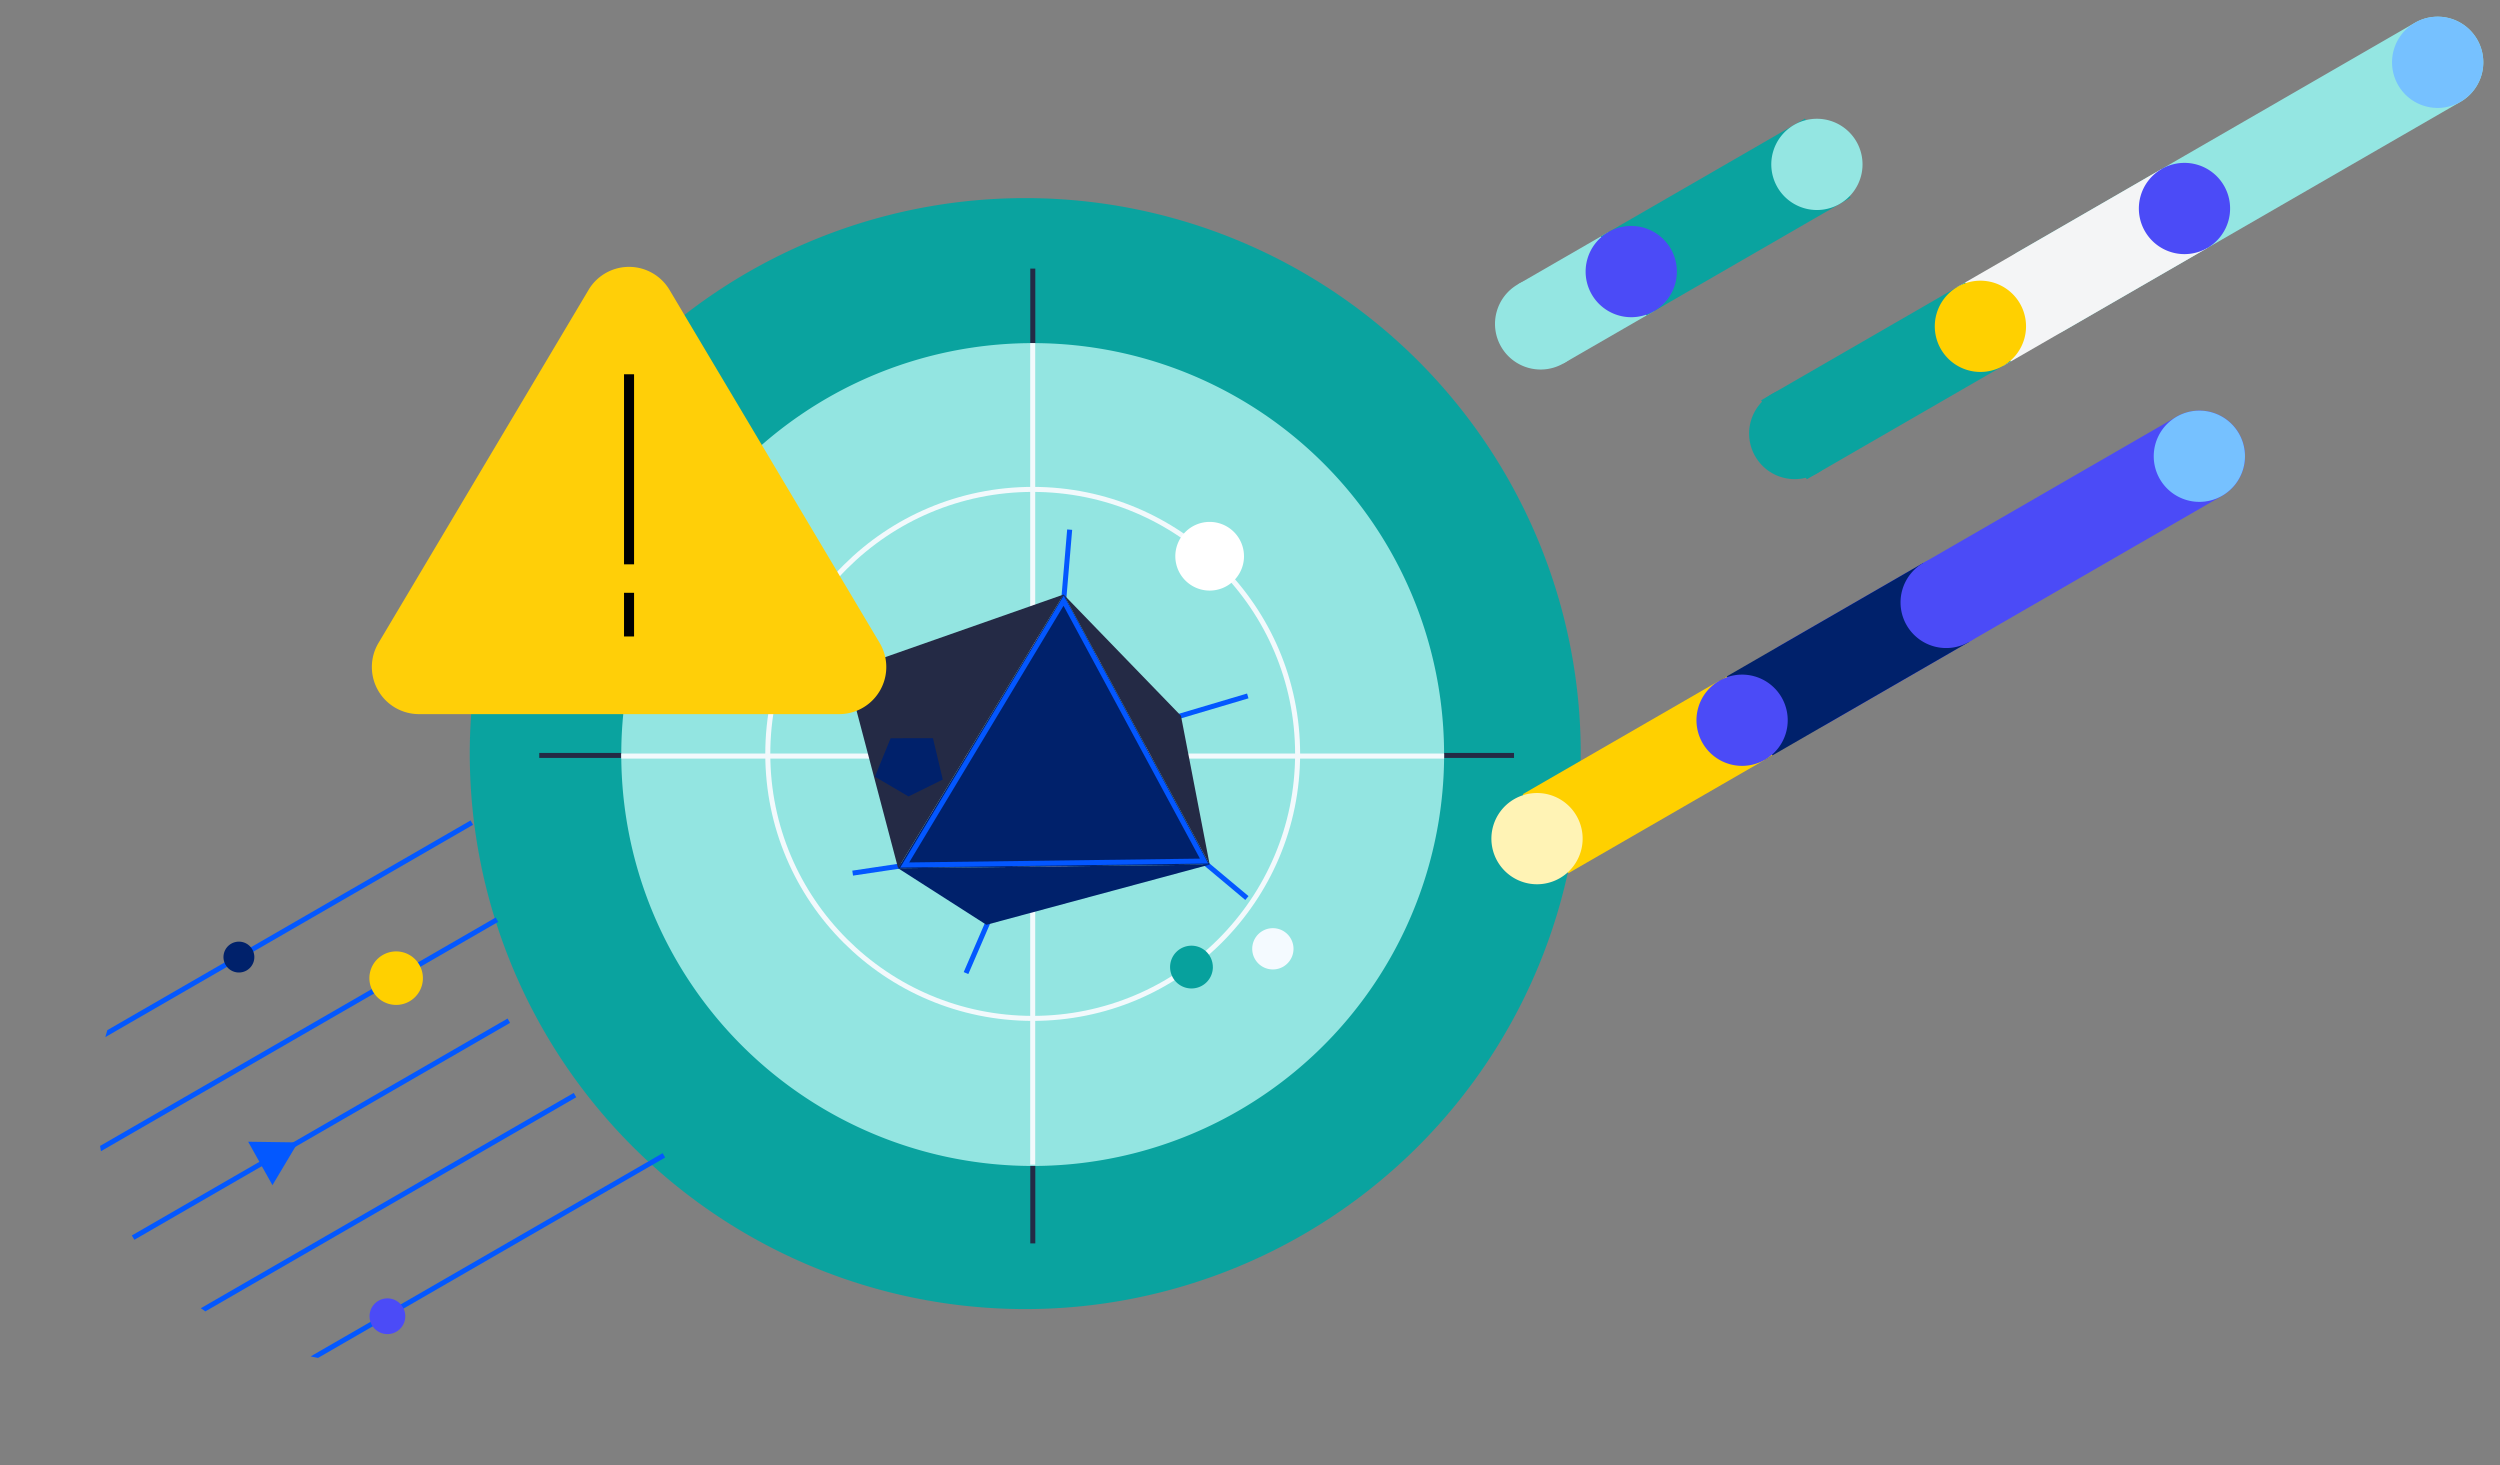 <?xml version="1.0" encoding="utf-8"?>
<svg xmlns="http://www.w3.org/2000/svg" viewBox="0 0 497.895 291.785">
  <rect x="0" y="0" width="497.895" height="291.785" fill="#808080" stroke="none"/>
  <defs>
    <clipPath id="a">
      <path fill="none" d="M0 0h241.029v221.322H0z" />
    </clipPath>
    <clipPath id="b">
      <rect width="196.303" height="105.316" fill="none" stroke="#707070" rx="52.658" transform="rotate(-90 98.152 98.151)" />
    </clipPath>
    <style>
      .g,.j{fill:none}.d{fill:#0aa39f}.g,.j{stroke-miterlimit:10}.g{stroke:#f2f9fc}.j{stroke:#0357ff}.k{fill:#00216b}.l{fill:#242a45}.p{fill:#4b4bf7}.q{fill:#76c1ff}.r{fill:#ffd000}.t{fill:#94e6e2}
    </style>
  </defs>
  <g clip-path="url(#a)" transform="translate(74.037 39.454)">
    <path d="M240.781 110.63A110.63 110.63 0 1 1 130.151 0a110.629 110.629 0 0 1 110.63 110.63" class="d" />
    <path fill="none" stroke="#242a45" stroke-miterlimit="10" d="M227.494 110.994H33.356m98.296-96.956v194.138" />
    <path fill="#93e5e1" d="M213.57 110.69a81.937 81.937 0 1 1-82.065-81.808h.121a81.866 81.866 0 0 1 81.937 81.8v.012" />
    <ellipse cx="52.759" cy="52.676" class="g" rx="52.759" ry="52.676" transform="translate(78.875 58.014)" />
    <path fill="#fff" d="M173.716 71.312a6.839 6.839 0 1 1-6.853-6.825h.012a6.839 6.839 0 0 1 6.839 6.825" />
    <ellipse cx="23.081" cy="23.045" class="g" rx="23.081" ry="23.045" transform="translate(108.55 87.643)" />
    <path d="M131.634 28.882v163.612m81.934-81.371H49.697" class="g" />
    <path fill="#07a19d" d="M167.515 153.142a4.26 4.26 0 1 1-4.265-4.254 4.255 4.255 0 0 1 4.26 4.252Z" />
    <path d="m95.235 94.577-8.541-7.666m52.302-20.883-1.199 14.153m22.768 23.092 13.901-4.128m-9.464 32.472 9.291 7.78m-51.457 4.557-4.484 10.387m-11.386-21.579-11.19 1.674" class="j" />
    <path d="m137.795 78.948-32.964 54.522 62.047-.732Z" class="k" />
    <path d="m161.16 103.099-23.371-24.151 29.09 53.79Z" class="l" />
    <path d="m94.462 94.159 10.369 39.309 32.962-54.522Z" class="l" />
    <path d="m122.415 144.726 44.465-11.99-62.047.732Z" class="k" />
    <path d="m137.793 80.183-31.652 52.637 59.63-.784Z" class="j" />
    <path fill="#ffcf08" d="M43.182 18.276 1.343 88.592a9.379 9.379 0 0 0 8.06 14.177h83.685a9.38 9.38 0 0 0 8.068-14.177L59.299 18.276a9.38 9.38 0 0 0-16.12 0" />
    <path fill="none" stroke="#000" stroke-miterlimit="10" stroke-width="2px" d="M51.242 35.086v37.846m0 5.678v8.69" />
  </g>
  <path fill="#f4faff" d="M255.557 192.524a4.111 4.111 0 1 1 1.505-5.616 4.111 4.111 0 0 1-1.505 5.616" />
  <path d="m442.564 98.734-78.902 45.554a9.086 9.086 0 1 1-9.086-15.739l78.902-45.554a9.086 9.086 0 1 1 9.086 15.739" class="p" />
  <path d="M445.89 86.321a9.086 9.086 0 1 0-3.326 12.412 9.087 9.087 0 0 0 3.326-12.412" class="q" />
  <path d="m383.05 112.107 9.087 15.738-40.641 23.465-9.087-15.738Z" class="k" />
  <path d="m343.92 134.7 9.086 15.738-40.642 23.464-9.086-15.738z" class="r" />
  <path d="M395.464 115.434a9.086 9.086 0 1 0-3.325 12.412 9.087 9.087 0 0 0 3.325-12.412m-40.642 23.465a9.086 9.086 0 1 0-3.326 12.412 9.086 9.086 0 0 0 3.326-12.412" class="p" />
  <path fill="#fff3b5" d="M313.98 162.48a9.086 9.086 0 1 0-3.327 12.411 9.086 9.086 0 0 0 3.326-12.411" />
  <path d="m490.026 20.281-78.902 45.554a9.086 9.086 0 0 1-9.087-15.738L480.94 4.543a9.086 9.086 0 1 1 9.087 15.738" class="t" />
  <path d="M493.351 7.869a9.086 9.086 0 1 0-3.326 12.411 9.087 9.087 0 0 0 3.326-12.411" class="q" />
  <path fill="#f4f5f6" d="m430.515 33.656 9.087 15.739-40.642 23.464-9.086-15.738z" />
  <path d="m391.383 56.248 9.086 15.739-40.641 23.464-9.087-15.738z" class="d" />
  <path d="M442.926 36.982a9.086 9.086 0 1 0-3.326 12.411 9.087 9.087 0 0 0 3.326-12.411" class="p" />
  <path d="M402.284 60.446a9.086 9.086 0 1 0-3.326 12.412 9.087 9.087 0 0 0 3.326-12.412" class="r" />
  <path d="M365.306 81.796a9.086 9.086 0 1 0-3.326 12.411 9.087 9.087 0 0 0 3.326-12.411" class="d" />
  <path d="m320.333 46.22 9.087 15.738-18.045 10.418-9.087-15.738z" class="t" />
  <path d="m359.465 23.627 9.086 15.738L327.91 62.83l-9.087-15.739z" class="d" />
  <path d="M298.96 69.051a9.086 9.086 0 1 0 3.326-12.412 9.086 9.086 0 0 0-3.325 12.412" class="t" />
  <path d="M317.007 58.632a9.086 9.086 0 1 0 3.326-12.413 9.086 9.086 0 0 0-3.325 12.412" class="p" />
  <path d="M353.984 37.283a9.086 9.086 0 1 0 3.327-12.413 9.087 9.087 0 0 0-3.326 12.412" class="t" />
  <path d="m185.803 147.012-8.429.018-3.13 7.66 6.692 3.932 6.828-3.366Z" class="k" />
  <g clip-path="url(#b)" transform="rotate(60 -3.703 198.44)">
    <path fill="none" stroke="#0358ff" stroke-miterlimit="10" d="M15.158 96.553v100.498m19.245-95.162v95.161m57.27-100.498V197.05m-19.245-91.159v91.158m-19.42-87.156v87.012" />
    <path d="M18.231 150.112a3.073 3.073 0 1 1-3.074-3.073 3.073 3.073 0 0 1 3.074 3.073" class="k" />
    <path d="M95.45 160.264a3.558 3.558 0 1 1-3.559-3.559 3.558 3.558 0 0 1 3.559 3.559" class="p" />
    <path d="M39.78 125.091a5.328 5.328 0 1 1-5.328-5.328 5.328 5.328 0 0 1 5.328 5.328" class="r" />
    <path fill="#0358ff" d="m47.922 166.904 9.918.136-4.837-8.655Z" />
  </g>
</svg>